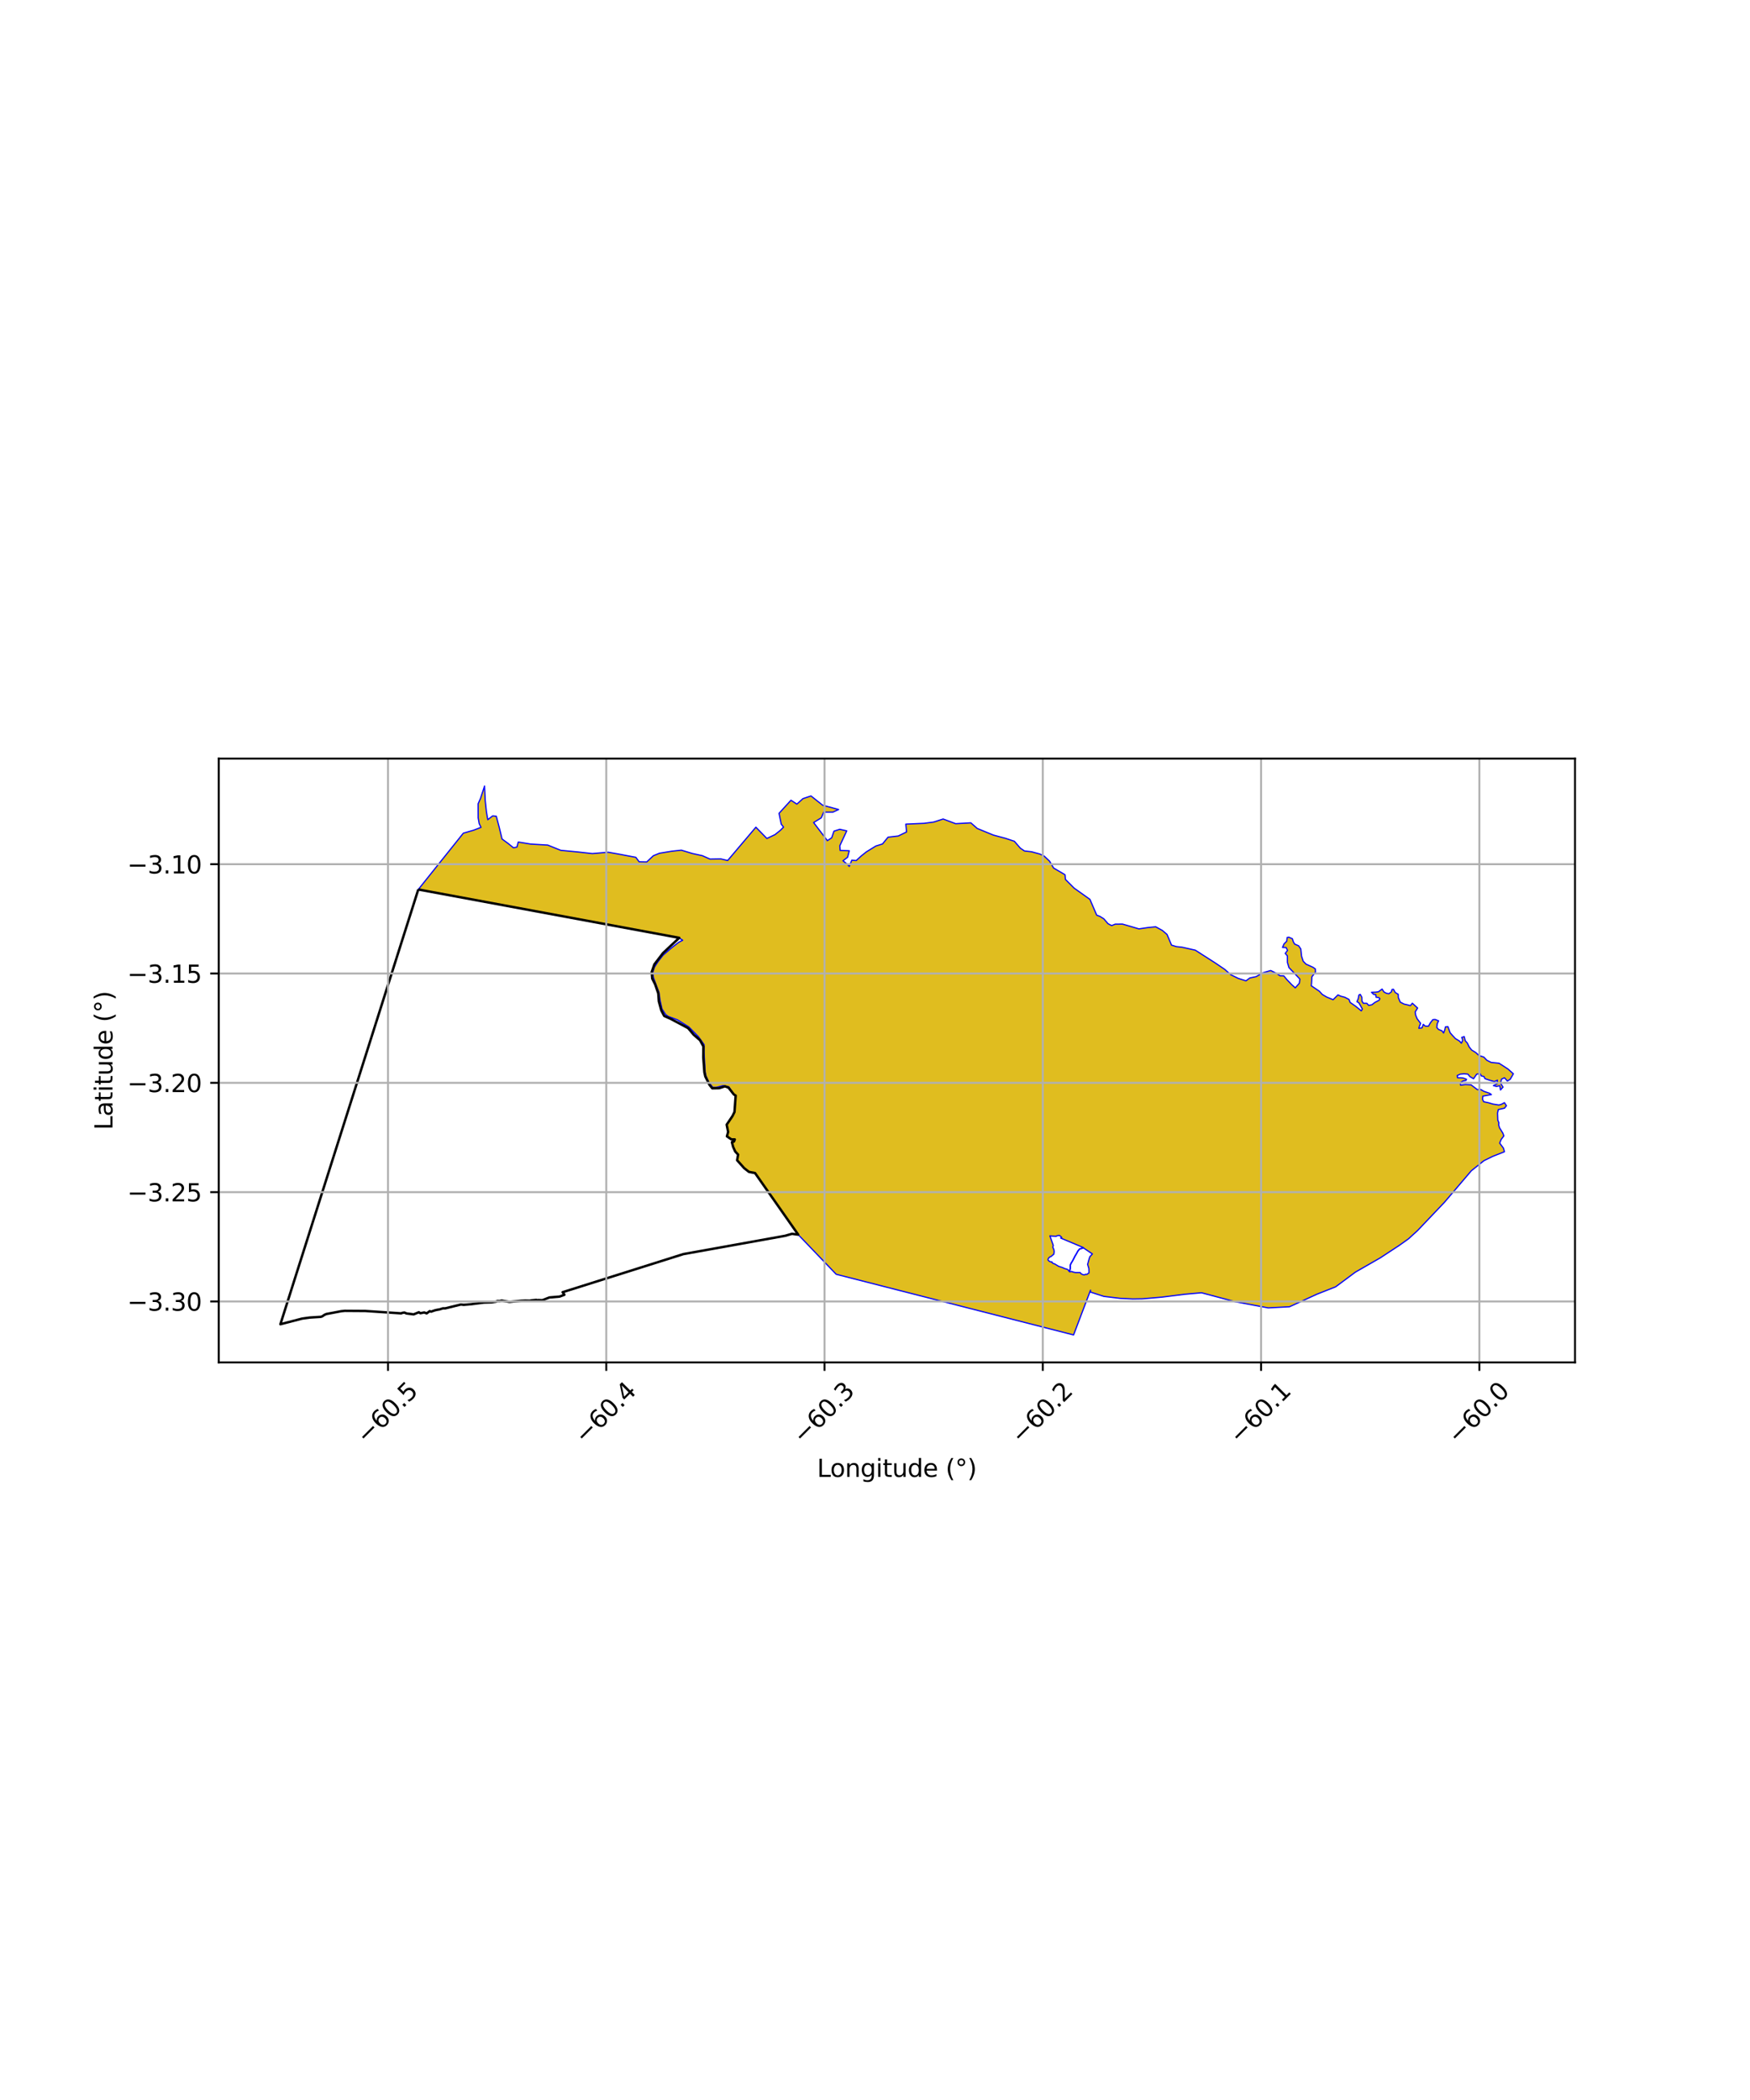 <?xml version="1.0" encoding="utf-8" standalone="no"?>
<!DOCTYPE svg PUBLIC "-//W3C//DTD SVG 1.1//EN"
  "http://www.w3.org/Graphics/SVG/1.1/DTD/svg11.dtd">
<svg xmlns:xlink="http://www.w3.org/1999/xlink" width="720pt" height="864pt" viewBox="0 0 720 864" xmlns="http://www.w3.org/2000/svg" version="1.1">
 <defs>
  <style type="text/css">*{stroke-linejoin: round; stroke-linecap: butt}</style>
 </defs>
 <g id="figure_1">
  <g id="patch_1">
   <path d="M 0 864 
L 720 864 
L 720 0 
L 0 0 
z
" style="fill: #ffffff"/>
  </g>
  <g id="axes_1">
   <g id="patch_2">
    <path d="M 90 560.524 
L 648 560.524 
L 648 312.116 
L 90 312.116 
z
" style="fill: #ffffff"/>
   </g>
   <g id="PatchCollection_1">
    <defs>
     <path id="mbbb5b0d91e" d="M 194.837 -522.425 
L 197.895 -523.596 
L 197.143 -525.17 
L 196.73 -527.497 
L 196.716 -533.319 
L 197.678 -535.462 
L 199.355 -540.592 
L 199.638 -534.627 
L 200.125 -530.108 
L 200.677 -526.753 
L 202.714 -528.334 
L 204.189 -528.178 
L 205.446 -523.409 
L 206.546 -518.823 
L 209.164 -516.892 
L 211.248 -515.204 
L 212.676 -515.482 
L 213.217 -517.555 
L 218.319 -516.728 
L 225.363 -516.311 
L 230.705 -514.156 
L 237.945 -513.454 
L 243.701 -512.818 
L 250.242 -513.366 
L 254.381 -512.639 
L 257.919 -511.963 
L 261.589 -511.283 
L 262.959 -509.441 
L 266.088 -509.381 
L 268.803 -511.921 
L 271.317 -512.955 
L 276.448 -513.794 
L 280.326 -514.215 
L 284.853 -512.852 
L 288.981 -511.943 
L 292.137 -510.542 
L 296.558 -510.621 
L 299.375 -509.957 
L 310.99 -523.665 
L 315.514 -519.024 
L 318.843 -520.608 
L 321.083 -522.394 
L 322.372 -523.698 
L 321.417 -524.929 
L 320.522 -529.378 
L 325.422 -534.76 
L 327.858 -533.163 
L 330.369 -535.429 
L 333.669 -536.52 
L 338.469 -532.71 
L 345.024 -530.937 
L 342.625 -529.845 
L 338.885 -529.835 
L 337.893 -527.515 
L 334.746 -525.579 
L 340.41 -518.129 
L 342.176 -519.297 
L 343.121 -522.039 
L 345.5 -522.798 
L 348.375 -522.157 
L 345.517 -516.019 
L 345.658 -514.102 
L 349.399 -513.975 
L 348.726 -511.302 
L 346.825 -509.859 
L 348.324 -508.63 
L 349.415 -507.537 
L 350.453 -510.077 
L 352.266 -509.942 
L 354.37 -511.864 
L 356.416 -513.497 
L 360.345 -515.92 
L 363.083 -516.77 
L 365.368 -519.563 
L 369.584 -520.053 
L 372.987 -521.715 
L 372.681 -524.928 
L 380.207 -525.262 
L 384.124 -525.774 
L 388.037 -527.035 
L 393.171 -525.113 
L 399.437 -525.46 
L 402.068 -523.148 
L 408.69 -520.429 
L 413.727 -519.073 
L 417.338 -517.88 
L 419.79 -515.048 
L 421.493 -513.889 
L 424.419 -513.554 
L 427.801 -512.639 
L 429.592 -511.788 
L 431.819 -509.691 
L 433.482 -506.868 
L 438.191 -504.106 
L 438.35 -502.182 
L 441.91 -498.614 
L 448.432 -493.978 
L 451.216 -487.469 
L 452.509 -486.993 
L 454.144 -485.97 
L 455.85 -483.989 
L 457.348 -483.172 
L 458.841 -483.781 
L 461.835 -483.8 
L 464.898 -482.918 
L 468.574 -481.833 
L 472.337 -482.378 
L 475.501 -482.684 
L 478.221 -481.189 
L 480.122 -479.569 
L 480.911 -477.758 
L 481.99 -475.159 
L 483.964 -474.548 
L 486.345 -474.281 
L 491.786 -473.073 
L 500.1 -467.746 
L 503.881 -465.178 
L 506.37 -462.971 
L 509.435 -461.473 
L 512.634 -460.455 
L 514.195 -461.623 
L 516.778 -462.178 
L 519.766 -463.83 
L 522.807 -464.702 
L 525.071 -463.571 
L 526.638 -462.548 
L 528.202 -462.484 
L 529.499 -460.913 
L 531.477 -458.864 
L 532.908 -457.567 
L 534.603 -459.489 
L 534.796 -461.194 
L 532.279 -463.865 
L 530.301 -465.913 
L 529.683 -468.034 
L 529.676 -470.704 
L 528.781 -471.753 
L 529.729 -472.972 
L 529.146 -474.153 
L 527.662 -474.193 
L 528.285 -475.64 
L 529.412 -476.772 
L 529.56 -478.278 
L 530.258 -478.409 
L 531.72 -477.781 
L 532.065 -476.625 
L 532.629 -475.599 
L 534.314 -474.86 
L 535.185 -473.553 
L 535.499 -470.575 
L 536.168 -468.523 
L 537.365 -467.309 
L 540.151 -466.06 
L 541.175 -465.353 
L 541.23 -464.07 
L 539.756 -462.114 
L 539.61 -459.598 
L 539.511 -458.416 
L 542.814 -456.185 
L 544.042 -454.841 
L 545.881 -453.768 
L 548.485 -452.697 
L 550.469 -454.667 
L 551.656 -454.131 
L 553.264 -453.712 
L 555.026 -452.793 
L 555.489 -451.562 
L 557.712 -450.027 
L 560.089 -448.109 
L 560.508 -448.88 
L 559.085 -451.418 
L 558.28 -451.878 
L 558.812 -453.111 
L 559.114 -454.653 
L 559.649 -454.885 
L 560.303 -453.693 
L 560.345 -452.115 
L 560.922 -451.23 
L 562.375 -451.196 
L 563.105 -450.351 
L 564.443 -450.624 
L 565.702 -451.591 
L 567.421 -452.481 
L 567.725 -453.176 
L 567.15 -453.597 
L 566.155 -453.71 
L 566.038 -454.788 
L 565.158 -454.863 
L 564.275 -455.746 
L 565.92 -455.789 
L 567.105 -455.947 
L 568.636 -457.065 
L 569.401 -455.876 
L 570.397 -455.34 
L 571.43 -455.15 
L 572.461 -455.923 
L 572.72 -456.898 
L 573.298 -456.978 
L 574.03 -455.658 
L 575.265 -454.912 
L 575.298 -453.582 
L 576.107 -451.698 
L 577.682 -450.888 
L 579.054 -450.585 
L 580.281 -450.246 
L 581.079 -451.246 
L 583.238 -449.269 
L 582.239 -447.633 
L 582.434 -446.363 
L 583.05 -444.863 
L 584.471 -442.98 
L 583.939 -441.63 
L 583.75 -440.936 
L 585.05 -441.094 
L 585.581 -442.543 
L 586.387 -441.83 
L 587.726 -441.795 
L 588.449 -443.107 
L 589.506 -444.491 
L 590.447 -444.563 
L 591.872 -443.99 
L 591.319 -442.807 
L 591.132 -441.266 
L 591.861 -440.459 
L 593.278 -439.886 
L 593.931 -439.002 
L 594.424 -440.274 
L 594.689 -441.507 
L 595.71 -441.628 
L 596.608 -439.125 
L 597.568 -438.011 
L 598.795 -436.705 
L 600.481 -435.671 
L 601.249 -434.787 
L 601.819 -436.06 
L 601.395 -437.175 
L 602.419 -437.503 
L 602.853 -435.793 
L 603.697 -434.871 
L 604.441 -433.297 
L 605.463 -432.003 
L 607.216 -430.914 
L 608.461 -429.753 
L 610.504 -429.074 
L 611.731 -427.777 
L 613.502 -426.892 
L 616.744 -426.557 
L 620.43 -424.171 
L 622.636 -422.208 
L 621.348 -419.948 
L 620.172 -419.248 
L 618.991 -420.569 
L 617.747 -420.007 
L 617.405 -418.333 
L 618.379 -416.733 
L 617.344 -415.545 
L 617.062 -417.287 
L 615.678 -417.004 
L 614.431 -417.348 
L 616.021 -418.12 
L 616.086 -419.584 
L 614.841 -419.023 
L 612.624 -419.644 
L 610.96 -420.196 
L 610.542 -421.101 
L 609.503 -421.307 
L 609.015 -422.212 
L 607.562 -422.069 
L 606.252 -420.183 
L 604.725 -421.084 
L 603.961 -422.058 
L 602.368 -422.193 
L 600.776 -422.049 
L 599.531 -421.487 
L 599.672 -420.581 
L 600.988 -420.585 
L 602.027 -420.449 
L 603.344 -419.965 
L 603.138 -419.476 
L 601.892 -419.263 
L 600.786 -418.493 
L 600.927 -417.518 
L 602.865 -417.802 
L 605.22 -417.67 
L 607.788 -415.726 
L 609.242 -415.73 
L 610.56 -414.967 
L 612.847 -414.207 
L 613.611 -413.651 
L 611.257 -413.226 
L 610.081 -413.014 
L 609.946 -411.689 
L 610.434 -410.714 
L 612.374 -410.302 
L 614.245 -409.749 
L 616.686 -409.367 
L 617.687 -409.639 
L 618.969 -410.337 
L 619.787 -409.078 
L 619.007 -408.067 
L 616.44 -407.492 
L 616.131 -406.072 
L 616.234 -403.14 
L 616.687 -402.037 
L 616.584 -401.218 
L 616.932 -400.021 
L 618.316 -397.787 
L 618.727 -396.653 
L 617.604 -395.168 
L 617.013 -393.684 
L 618.53 -391.669 
L 618.97 -390.146 
L 617.371 -389.497 
L 614.151 -388.236 
L 610.524 -386.456 
L 605.346 -382.306 
L 594.261 -369.309 
L 583.274 -357.759 
L 579.526 -354.33 
L 575.643 -351.572 
L 567.906 -346.489 
L 557.637 -340.595 
L 549.515 -334.561 
L 541.786 -331.51 
L 530.547 -326.362 
L 521.787 -325.897 
L 508.276 -328.413 
L 494.337 -332.117 
L 487.482 -331.508 
L 478.072 -330.326 
L 470.08 -329.64 
L 466.058 -329.574 
L 460.808 -329.832 
L 454.142 -330.631 
L 448.584 -332.427 
L 448.675 -333.175 
L 441.697 -314.768 
L 344.034 -339.721 
L 328.411 -356.029 
L 310.659 -381.363 
L 308.13 -381.858 
L 306.168 -383.395 
L 303.267 -386.642 
L 303.686 -388.956 
L 302.492 -390.238 
L 301.636 -392.12 
L 301.12 -394.089 
L 301.97 -394.348 
L 302.308 -395.206 
L 300.947 -395.202 
L 299.072 -396.482 
L 299.578 -398.282 
L 298.974 -401.279 
L 301.348 -404.797 
L 302.194 -406.513 
L 302.675 -413.232 
L 301.925 -413.708 
L 299.892 -416.864 
L 297.49 -417.356 
L 294.666 -416.608 
L 293.265 -416.634 
L 291.697 -418.604 
L 290.433 -421.398 
L 290.129 -422.949 
L 289.828 -428.226 
L 289.663 -431.113 
L 289.674 -434.23 
L 287.397 -437.418 
L 283.371 -441.517 
L 278.701 -444.423 
L 274.948 -445.809 
L 273.863 -446.58 
L 272.368 -448.892 
L 271.566 -452.465 
L 271.108 -455.781 
L 269.813 -459.13 
L 268.838 -461.849 
L 268.561 -463.849 
L 269.261 -466.101 
L 270.747 -468.384 
L 272.834 -471.043 
L 276.412 -474.117 
L 279.244 -476.309 
L 280.87 -477.155 
L 279.882 -477.789 
L 279.453 -478.148 
L 172.095 -498.04 
L 190.628 -521.208 
L 194.837 -522.425 
M 447.946 -345.58 
L 447.947 -345.583 
L 448.396 -346.953 
L 449.443 -348.092 
L 445.803 -350.549 
L 445.286 -350.392 
L 444.179 -350.065 
L 443.525 -349.248 
L 442.931 -348.152 
L 442.348 -347.196 
L 441.801 -346.1 
L 441.339 -345.22 
L 440.739 -344.248 
L 440.374 -343.448 
L 440.412 -342.606 
L 440.369 -341.87 
L 440.166 -341.312 
L 440.097 -340.751 
L 440.862 -340.89 
L 441.593 -340.622 
L 442.486 -340.444 
L 444.441 -340.423 
L 444.85 -339.881 
L 445.762 -339.507 
L 446.246 -339.473 
L 446.587 -339.734 
L 447.213 -339.664 
L 447.429 -339.895 
L 448.025 -340.269 
L 447.99 -342.091 
L 447.454 -343.864 
L 447.598 -344.202 
L 447.946 -345.58 
M 440.26 -343.463 
L 440.639 -344.302 
L 441.241 -345.277 
L 441.728 -346.204 
L 442.233 -347.224 
L 442.833 -348.209 
L 443.431 -349.311 
L 444.113 -350.164 
L 445.254 -350.501 
L 445.775 -350.659 
L 445.767 -350.696 
L 436.392 -354.626 
L 436.794 -354.739 
L 436.794 -354.956 
L 435.995 -355.643 
L 435.673 -355.719 
L 435.113 -355.605 
L 434.619 -355.477 
L 434.517 -355.312 
L 431.957 -355.538 
L 433.343 -351.622 
L 433.169 -350.865 
L 433.27 -350.645 
L 433.332 -350.383 
L 433.553 -350.022 
L 433.656 -349.424 
L 433.684 -348.952 
L 433.701 -348.772 
L 433.601 -348.49 
L 433.602 -348.018 
L 433.225 -347.713 
L 432.471 -347.07 
L 431.823 -346.795 
L 431.262 -346.156 
L 431.195 -345.566 
L 431.767 -345.039 
L 432.367 -344.818 
L 432.777 -344.852 
L 432.857 -344.54 
L 433.214 -344.24 
L 433.56 -344.069 
L 433.87 -344.02 
L 435.535 -343.014 
L 437.126 -342.494 
L 437.933 -342.113 
L 439.253 -341.721 
L 439.989 -340.802 
L 440.055 -341.339 
L 440.257 -341.894 
L 440.299 -342.606 
L 440.26 -343.463 
" style="stroke: #0000ff; stroke-width: 0.5"/>
    </defs>
    <g clip-path="url(#pf7e2567543)">
     <use xlink:href="#mbbb5b0d91e" x="0" y="864" style="fill: #e0bd1f; stroke: #0000ff; stroke-width: 0.5"/>
    </g>
   </g>
   <g id="PatchCollection_2">
    <path d="M 172.095 365.96 
L 279.453 385.852 
L 272.77 392.137 
L 269.231 396.762 
L 268.127 399.946 
L 268.344 402.61 
L 269.524 404.933 
L 270.826 408.696 
L 271.069 411.984 
L 272.073 415.716 
L 273.27 417.996 
L 275.894 419.161 
L 283.117 423.007 
L 285.428 425.747 
L 288.018 427.982 
L 289.399 430.554 
L 289.346 434.986 
L 289.805 441.175 
L 290.197 442.903 
L 291.925 446.373 
L 293.038 447.76 
L 295.876 447.71 
L 298.265 446.945 
L 299.706 447.476 
L 301.925 450.292 
L 302.675 450.768 
L 302.194 457.487 
L 301.348 459.203 
L 298.974 462.721 
L 299.578 465.718 
L 299.072 467.518 
L 300.947 468.798 
L 302.309 468.794 
L 301.97 469.652 
L 301.12 469.911 
L 301.636 471.88 
L 302.492 473.762 
L 303.686 475.044 
L 303.267 477.358 
L 306.168 480.605 
L 308.129 482.142 
L 310.659 482.637 
L 328.411 507.971 
L 325.843 507.625 
L 323.063 508.431 
L 281.151 515.972 
L 231.489 531.641 
L 232.213 532.708 
L 230.231 533.454 
L 226.059 533.803 
L 223.128 534.937 
L 221.342 534.874 
L 221.05 535.002 
L 220.697 534.816 
L 218.686 535.002 
L 217.952 535.153 
L 217.412 535.137 
L 216.124 535.103 
L 215.081 535.154 
L 214.374 535.181 
L 209.766 535.635 
L 209.415 535.622 
L 206.429 535.103 
L 205.43 535.312 
L 204.755 535.241 
L 203.971 535.583 
L 203.585 535.611 
L 202.345 535.828 
L 199.1 535.912 
L 193.882 536.583 
L 190.745 536.847 
L 189.861 536.737 
L 189.57 536.723 
L 183.158 538.304 
L 182.247 538.289 
L 180.697 538.765 
L 180.308 538.808 
L 179.162 539.041 
L 178.382 539.287 
L 177.375 539.654 
L 176.806 539.44 
L 175.545 540.361 
L 174.548 539.983 
L 172.954 540.297 
L 172.327 539.891 
L 170.206 540.764 
L 167.222 540.392 
L 166.397 540.014 
L 165.516 540.151 
L 165.068 540.357 
L 150.325 539.373 
L 141.902 539.316 
L 140.443 539.454 
L 134.254 540.629 
L 133.496 540.964 
L 132.531 541.614 
L 131.944 541.794 
L 127.369 542.084 
L 124.864 542.43 
L 124.229 542.529 
L 115.364 544.827 
L 172.095 365.96 
L 172.095 365.96 
" clip-path="url(#pf7e2567543)" style="fill: none; stroke: #000000"/>
   </g>
   <g id="matplotlib.axis_1">
    <g id="xtick_1">
     <g id="line2d_1">
      <path d="M 159.629 560.524 
L 159.629 312.116 
" clip-path="url(#pf7e2567543)" style="fill: none; stroke: #b0b0b0; stroke-width: 0.8; stroke-linecap: square"/>
     </g>
     <g id="line2d_2">
      <defs>
       <path id="m8240555277" d="M 0 0 
L 0 3.5 
" style="stroke: #000000; stroke-width: 0.8"/>
      </defs>
      <g>
       <use xlink:href="#m8240555277" x="159.629" y="560.524" style="stroke: #000000; stroke-width: 0.8"/>
      </g>
     </g>
     <g id="text_1">
      <!-- −60.5 -->
      <g transform="translate(150.745 594.566) rotate(-45) scale(0.1 -0.1)">
       <defs>
        <path id="DejaVuSans-2212" d="M 678 2272 
L 4684 2272 
L 4684 1741 
L 678 1741 
L 678 2272 
z
" transform="scale(0.016)"/>
        <path id="DejaVuSans-36" d="M 2113 2584 
Q 1688 2584 1439 2293 
Q 1191 2003 1191 1497 
Q 1191 994 1439 701 
Q 1688 409 2113 409 
Q 2538 409 2786 701 
Q 3034 994 3034 1497 
Q 3034 2003 2786 2293 
Q 2538 2584 2113 2584 
z
M 3366 4563 
L 3366 3988 
Q 3128 4100 2886 4159 
Q 2644 4219 2406 4219 
Q 1781 4219 1451 3797 
Q 1122 3375 1075 2522 
Q 1259 2794 1537 2939 
Q 1816 3084 2150 3084 
Q 2853 3084 3261 2657 
Q 3669 2231 3669 1497 
Q 3669 778 3244 343 
Q 2819 -91 2113 -91 
Q 1303 -91 875 529 
Q 447 1150 447 2328 
Q 447 3434 972 4092 
Q 1497 4750 2381 4750 
Q 2619 4750 2861 4703 
Q 3103 4656 3366 4563 
z
" transform="scale(0.016)"/>
        <path id="DejaVuSans-30" d="M 2034 4250 
Q 1547 4250 1301 3770 
Q 1056 3291 1056 2328 
Q 1056 1369 1301 889 
Q 1547 409 2034 409 
Q 2525 409 2770 889 
Q 3016 1369 3016 2328 
Q 3016 3291 2770 3770 
Q 2525 4250 2034 4250 
z
M 2034 4750 
Q 2819 4750 3233 4129 
Q 3647 3509 3647 2328 
Q 3647 1150 3233 529 
Q 2819 -91 2034 -91 
Q 1250 -91 836 529 
Q 422 1150 422 2328 
Q 422 3509 836 4129 
Q 1250 4750 2034 4750 
z
" transform="scale(0.016)"/>
        <path id="DejaVuSans-2e" d="M 684 794 
L 1344 794 
L 1344 0 
L 684 0 
L 684 794 
z
" transform="scale(0.016)"/>
        <path id="DejaVuSans-35" d="M 691 4666 
L 3169 4666 
L 3169 4134 
L 1269 4134 
L 1269 2991 
Q 1406 3038 1543 3061 
Q 1681 3084 1819 3084 
Q 2600 3084 3056 2656 
Q 3513 2228 3513 1497 
Q 3513 744 3044 326 
Q 2575 -91 1722 -91 
Q 1428 -91 1123 -41 
Q 819 9 494 109 
L 494 744 
Q 775 591 1075 516 
Q 1375 441 1709 441 
Q 2250 441 2565 725 
Q 2881 1009 2881 1497 
Q 2881 1984 2565 2268 
Q 2250 2553 1709 2553 
Q 1456 2553 1204 2497 
Q 953 2441 691 2322 
L 691 4666 
z
" transform="scale(0.016)"/>
       </defs>
       <use xlink:href="#DejaVuSans-2212"/>
       <use xlink:href="#DejaVuSans-36" transform="translate(83.789 0)"/>
       <use xlink:href="#DejaVuSans-30" transform="translate(147.412 0)"/>
       <use xlink:href="#DejaVuSans-2e" transform="translate(211.035 0)"/>
       <use xlink:href="#DejaVuSans-35" transform="translate(242.822 0)"/>
      </g>
     </g>
    </g>
    <g id="xtick_2">
     <g id="line2d_3">
      <path d="M 249.433 560.524 
L 249.433 312.116 
" clip-path="url(#pf7e2567543)" style="fill: none; stroke: #b0b0b0; stroke-width: 0.8; stroke-linecap: square"/>
     </g>
     <g id="line2d_4">
      <g>
       <use xlink:href="#m8240555277" x="249.433" y="560.524" style="stroke: #000000; stroke-width: 0.8"/>
      </g>
     </g>
     <g id="text_2">
      <!-- −60.4 -->
      <g transform="translate(240.549 594.566) rotate(-45) scale(0.1 -0.1)">
       <defs>
        <path id="DejaVuSans-34" d="M 2419 4116 
L 825 1625 
L 2419 1625 
L 2419 4116 
z
M 2253 4666 
L 3047 4666 
L 3047 1625 
L 3713 1625 
L 3713 1100 
L 3047 1100 
L 3047 0 
L 2419 0 
L 2419 1100 
L 313 1100 
L 313 1709 
L 2253 4666 
z
" transform="scale(0.016)"/>
       </defs>
       <use xlink:href="#DejaVuSans-2212"/>
       <use xlink:href="#DejaVuSans-36" transform="translate(83.789 0)"/>
       <use xlink:href="#DejaVuSans-30" transform="translate(147.412 0)"/>
       <use xlink:href="#DejaVuSans-2e" transform="translate(211.035 0)"/>
       <use xlink:href="#DejaVuSans-34" transform="translate(242.822 0)"/>
      </g>
     </g>
    </g>
    <g id="xtick_3">
     <g id="line2d_5">
      <path d="M 339.237 560.524 
L 339.237 312.116 
" clip-path="url(#pf7e2567543)" style="fill: none; stroke: #b0b0b0; stroke-width: 0.8; stroke-linecap: square"/>
     </g>
     <g id="line2d_6">
      <g>
       <use xlink:href="#m8240555277" x="339.237" y="560.524" style="stroke: #000000; stroke-width: 0.8"/>
      </g>
     </g>
     <g id="text_3">
      <!-- −60.3 -->
      <g transform="translate(330.353 594.566) rotate(-45) scale(0.1 -0.1)">
       <defs>
        <path id="DejaVuSans-33" d="M 2597 2516 
Q 3050 2419 3304 2112 
Q 3559 1806 3559 1356 
Q 3559 666 3084 287 
Q 2609 -91 1734 -91 
Q 1441 -91 1130 -33 
Q 819 25 488 141 
L 488 750 
Q 750 597 1062 519 
Q 1375 441 1716 441 
Q 2309 441 2620 675 
Q 2931 909 2931 1356 
Q 2931 1769 2642 2001 
Q 2353 2234 1838 2234 
L 1294 2234 
L 1294 2753 
L 1863 2753 
Q 2328 2753 2575 2939 
Q 2822 3125 2822 3475 
Q 2822 3834 2567 4026 
Q 2313 4219 1838 4219 
Q 1578 4219 1281 4162 
Q 984 4106 628 3988 
L 628 4550 
Q 988 4650 1302 4700 
Q 1616 4750 1894 4750 
Q 2613 4750 3031 4423 
Q 3450 4097 3450 3541 
Q 3450 3153 3228 2886 
Q 3006 2619 2597 2516 
z
" transform="scale(0.016)"/>
       </defs>
       <use xlink:href="#DejaVuSans-2212"/>
       <use xlink:href="#DejaVuSans-36" transform="translate(83.789 0)"/>
       <use xlink:href="#DejaVuSans-30" transform="translate(147.412 0)"/>
       <use xlink:href="#DejaVuSans-2e" transform="translate(211.035 0)"/>
       <use xlink:href="#DejaVuSans-33" transform="translate(242.822 0)"/>
      </g>
     </g>
    </g>
    <g id="xtick_4">
     <g id="line2d_7">
      <path d="M 429.04 560.524 
L 429.04 312.116 
" clip-path="url(#pf7e2567543)" style="fill: none; stroke: #b0b0b0; stroke-width: 0.8; stroke-linecap: square"/>
     </g>
     <g id="line2d_8">
      <g>
       <use xlink:href="#m8240555277" x="429.04" y="560.524" style="stroke: #000000; stroke-width: 0.8"/>
      </g>
     </g>
     <g id="text_4">
      <!-- −60.2 -->
      <g transform="translate(420.157 594.566) rotate(-45) scale(0.1 -0.1)">
       <defs>
        <path id="DejaVuSans-32" d="M 1228 531 
L 3431 531 
L 3431 0 
L 469 0 
L 469 531 
Q 828 903 1448 1529 
Q 2069 2156 2228 2338 
Q 2531 2678 2651 2914 
Q 2772 3150 2772 3378 
Q 2772 3750 2511 3984 
Q 2250 4219 1831 4219 
Q 1534 4219 1204 4116 
Q 875 4013 500 3803 
L 500 4441 
Q 881 4594 1212 4672 
Q 1544 4750 1819 4750 
Q 2544 4750 2975 4387 
Q 3406 4025 3406 3419 
Q 3406 3131 3298 2873 
Q 3191 2616 2906 2266 
Q 2828 2175 2409 1742 
Q 1991 1309 1228 531 
z
" transform="scale(0.016)"/>
       </defs>
       <use xlink:href="#DejaVuSans-2212"/>
       <use xlink:href="#DejaVuSans-36" transform="translate(83.789 0)"/>
       <use xlink:href="#DejaVuSans-30" transform="translate(147.412 0)"/>
       <use xlink:href="#DejaVuSans-2e" transform="translate(211.035 0)"/>
       <use xlink:href="#DejaVuSans-32" transform="translate(242.822 0)"/>
      </g>
     </g>
    </g>
    <g id="xtick_5">
     <g id="line2d_9">
      <path d="M 518.844 560.524 
L 518.844 312.116 
" clip-path="url(#pf7e2567543)" style="fill: none; stroke: #b0b0b0; stroke-width: 0.8; stroke-linecap: square"/>
     </g>
     <g id="line2d_10">
      <g>
       <use xlink:href="#m8240555277" x="518.844" y="560.524" style="stroke: #000000; stroke-width: 0.8"/>
      </g>
     </g>
     <g id="text_5">
      <!-- −60.1 -->
      <g transform="translate(509.961 594.566) rotate(-45) scale(0.1 -0.1)">
       <defs>
        <path id="DejaVuSans-31" d="M 794 531 
L 1825 531 
L 1825 4091 
L 703 3866 
L 703 4441 
L 1819 4666 
L 2450 4666 
L 2450 531 
L 3481 531 
L 3481 0 
L 794 0 
L 794 531 
z
" transform="scale(0.016)"/>
       </defs>
       <use xlink:href="#DejaVuSans-2212"/>
       <use xlink:href="#DejaVuSans-36" transform="translate(83.789 0)"/>
       <use xlink:href="#DejaVuSans-30" transform="translate(147.412 0)"/>
       <use xlink:href="#DejaVuSans-2e" transform="translate(211.035 0)"/>
       <use xlink:href="#DejaVuSans-31" transform="translate(242.822 0)"/>
      </g>
     </g>
    </g>
    <g id="xtick_6">
     <g id="line2d_11">
      <path d="M 608.648 560.524 
L 608.648 312.116 
" clip-path="url(#pf7e2567543)" style="fill: none; stroke: #b0b0b0; stroke-width: 0.8; stroke-linecap: square"/>
     </g>
     <g id="line2d_12">
      <g>
       <use xlink:href="#m8240555277" x="608.648" y="560.524" style="stroke: #000000; stroke-width: 0.8"/>
      </g>
     </g>
     <g id="text_6">
      <!-- −60.0 -->
      <g transform="translate(599.765 594.566) rotate(-45) scale(0.1 -0.1)">
       <use xlink:href="#DejaVuSans-2212"/>
       <use xlink:href="#DejaVuSans-36" transform="translate(83.789 0)"/>
       <use xlink:href="#DejaVuSans-30" transform="translate(147.412 0)"/>
       <use xlink:href="#DejaVuSans-2e" transform="translate(211.035 0)"/>
       <use xlink:href="#DejaVuSans-30" transform="translate(242.822 0)"/>
      </g>
     </g>
    </g>
    <g id="text_7">
     <!-- Longitude (°) -->
     <g transform="translate(336.14 607.635) scale(0.1 -0.1)">
      <defs>
       <path id="DejaVuSans-4c" d="M 628 4666 
L 1259 4666 
L 1259 531 
L 3531 531 
L 3531 0 
L 628 0 
L 628 4666 
z
" transform="scale(0.016)"/>
       <path id="DejaVuSans-6f" d="M 1959 3097 
Q 1497 3097 1228 2736 
Q 959 2375 959 1747 
Q 959 1119 1226 758 
Q 1494 397 1959 397 
Q 2419 397 2687 759 
Q 2956 1122 2956 1747 
Q 2956 2369 2687 2733 
Q 2419 3097 1959 3097 
z
M 1959 3584 
Q 2709 3584 3137 3096 
Q 3566 2609 3566 1747 
Q 3566 888 3137 398 
Q 2709 -91 1959 -91 
Q 1206 -91 779 398 
Q 353 888 353 1747 
Q 353 2609 779 3096 
Q 1206 3584 1959 3584 
z
" transform="scale(0.016)"/>
       <path id="DejaVuSans-6e" d="M 3513 2113 
L 3513 0 
L 2938 0 
L 2938 2094 
Q 2938 2591 2744 2837 
Q 2550 3084 2163 3084 
Q 1697 3084 1428 2787 
Q 1159 2491 1159 1978 
L 1159 0 
L 581 0 
L 581 3500 
L 1159 3500 
L 1159 2956 
Q 1366 3272 1645 3428 
Q 1925 3584 2291 3584 
Q 2894 3584 3203 3211 
Q 3513 2838 3513 2113 
z
" transform="scale(0.016)"/>
       <path id="DejaVuSans-67" d="M 2906 1791 
Q 2906 2416 2648 2759 
Q 2391 3103 1925 3103 
Q 1463 3103 1205 2759 
Q 947 2416 947 1791 
Q 947 1169 1205 825 
Q 1463 481 1925 481 
Q 2391 481 2648 825 
Q 2906 1169 2906 1791 
z
M 3481 434 
Q 3481 -459 3084 -895 
Q 2688 -1331 1869 -1331 
Q 1566 -1331 1297 -1286 
Q 1028 -1241 775 -1147 
L 775 -588 
Q 1028 -725 1275 -790 
Q 1522 -856 1778 -856 
Q 2344 -856 2625 -561 
Q 2906 -266 2906 331 
L 2906 616 
Q 2728 306 2450 153 
Q 2172 0 1784 0 
Q 1141 0 747 490 
Q 353 981 353 1791 
Q 353 2603 747 3093 
Q 1141 3584 1784 3584 
Q 2172 3584 2450 3431 
Q 2728 3278 2906 2969 
L 2906 3500 
L 3481 3500 
L 3481 434 
z
" transform="scale(0.016)"/>
       <path id="DejaVuSans-69" d="M 603 3500 
L 1178 3500 
L 1178 0 
L 603 0 
L 603 3500 
z
M 603 4863 
L 1178 4863 
L 1178 4134 
L 603 4134 
L 603 4863 
z
" transform="scale(0.016)"/>
       <path id="DejaVuSans-74" d="M 1172 4494 
L 1172 3500 
L 2356 3500 
L 2356 3053 
L 1172 3053 
L 1172 1153 
Q 1172 725 1289 603 
Q 1406 481 1766 481 
L 2356 481 
L 2356 0 
L 1766 0 
Q 1100 0 847 248 
Q 594 497 594 1153 
L 594 3053 
L 172 3053 
L 172 3500 
L 594 3500 
L 594 4494 
L 1172 4494 
z
" transform="scale(0.016)"/>
       <path id="DejaVuSans-75" d="M 544 1381 
L 544 3500 
L 1119 3500 
L 1119 1403 
Q 1119 906 1312 657 
Q 1506 409 1894 409 
Q 2359 409 2629 706 
Q 2900 1003 2900 1516 
L 2900 3500 
L 3475 3500 
L 3475 0 
L 2900 0 
L 2900 538 
Q 2691 219 2414 64 
Q 2138 -91 1772 -91 
Q 1169 -91 856 284 
Q 544 659 544 1381 
z
M 1991 3584 
L 1991 3584 
z
" transform="scale(0.016)"/>
       <path id="DejaVuSans-64" d="M 2906 2969 
L 2906 4863 
L 3481 4863 
L 3481 0 
L 2906 0 
L 2906 525 
Q 2725 213 2448 61 
Q 2172 -91 1784 -91 
Q 1150 -91 751 415 
Q 353 922 353 1747 
Q 353 2572 751 3078 
Q 1150 3584 1784 3584 
Q 2172 3584 2448 3432 
Q 2725 3281 2906 2969 
z
M 947 1747 
Q 947 1113 1208 752 
Q 1469 391 1925 391 
Q 2381 391 2643 752 
Q 2906 1113 2906 1747 
Q 2906 2381 2643 2742 
Q 2381 3103 1925 3103 
Q 1469 3103 1208 2742 
Q 947 2381 947 1747 
z
" transform="scale(0.016)"/>
       <path id="DejaVuSans-65" d="M 3597 1894 
L 3597 1613 
L 953 1613 
Q 991 1019 1311 708 
Q 1631 397 2203 397 
Q 2534 397 2845 478 
Q 3156 559 3463 722 
L 3463 178 
Q 3153 47 2828 -22 
Q 2503 -91 2169 -91 
Q 1331 -91 842 396 
Q 353 884 353 1716 
Q 353 2575 817 3079 
Q 1281 3584 2069 3584 
Q 2775 3584 3186 3129 
Q 3597 2675 3597 1894 
z
M 3022 2063 
Q 3016 2534 2758 2815 
Q 2500 3097 2075 3097 
Q 1594 3097 1305 2825 
Q 1016 2553 972 2059 
L 3022 2063 
z
" transform="scale(0.016)"/>
       <path id="DejaVuSans-20" transform="scale(0.016)"/>
       <path id="DejaVuSans-28" d="M 1984 4856 
Q 1566 4138 1362 3434 
Q 1159 2731 1159 2009 
Q 1159 1288 1364 580 
Q 1569 -128 1984 -844 
L 1484 -844 
Q 1016 -109 783 600 
Q 550 1309 550 2009 
Q 550 2706 781 3412 
Q 1013 4119 1484 4856 
L 1984 4856 
z
" transform="scale(0.016)"/>
       <path id="DejaVuSans-b0" d="M 1600 4347 
Q 1350 4347 1178 4173 
Q 1006 4000 1006 3750 
Q 1006 3503 1178 3333 
Q 1350 3163 1600 3163 
Q 1850 3163 2022 3333 
Q 2194 3503 2194 3750 
Q 2194 3997 2020 4172 
Q 1847 4347 1600 4347 
z
M 1600 4750 
Q 1800 4750 1984 4673 
Q 2169 4597 2303 4453 
Q 2447 4313 2519 4134 
Q 2591 3956 2591 3750 
Q 2591 3338 2302 3052 
Q 2013 2766 1594 2766 
Q 1172 2766 890 3047 
Q 609 3328 609 3750 
Q 609 4169 896 4459 
Q 1184 4750 1600 4750 
z
" transform="scale(0.016)"/>
       <path id="DejaVuSans-29" d="M 513 4856 
L 1013 4856 
Q 1481 4119 1714 3412 
Q 1947 2706 1947 2009 
Q 1947 1309 1714 600 
Q 1481 -109 1013 -844 
L 513 -844 
Q 928 -128 1133 580 
Q 1338 1288 1338 2009 
Q 1338 2731 1133 3434 
Q 928 4138 513 4856 
z
" transform="scale(0.016)"/>
      </defs>
      <use xlink:href="#DejaVuSans-4c"/>
      <use xlink:href="#DejaVuSans-6f" transform="translate(53.963 0)"/>
      <use xlink:href="#DejaVuSans-6e" transform="translate(115.145 0)"/>
      <use xlink:href="#DejaVuSans-67" transform="translate(178.523 0)"/>
      <use xlink:href="#DejaVuSans-69" transform="translate(242 0)"/>
      <use xlink:href="#DejaVuSans-74" transform="translate(269.783 0)"/>
      <use xlink:href="#DejaVuSans-75" transform="translate(308.992 0)"/>
      <use xlink:href="#DejaVuSans-64" transform="translate(372.371 0)"/>
      <use xlink:href="#DejaVuSans-65" transform="translate(435.848 0)"/>
      <use xlink:href="#DejaVuSans-20" transform="translate(497.371 0)"/>
      <use xlink:href="#DejaVuSans-28" transform="translate(529.158 0)"/>
      <use xlink:href="#DejaVuSans-b0" transform="translate(568.172 0)"/>
      <use xlink:href="#DejaVuSans-29" transform="translate(618.172 0)"/>
     </g>
    </g>
   </g>
   <g id="matplotlib.axis_2">
    <g id="ytick_1">
     <g id="line2d_13">
      <path d="M 90 535.455 
L 648 535.455 
" clip-path="url(#pf7e2567543)" style="fill: none; stroke: #b0b0b0; stroke-width: 0.8; stroke-linecap: square"/>
     </g>
     <g id="line2d_14">
      <defs>
       <path id="m94cb6889c5" d="M 0 0 
L -3.5 0 
" style="stroke: #000000; stroke-width: 0.8"/>
      </defs>
      <g>
       <use xlink:href="#m94cb6889c5" x="90" y="535.455" style="stroke: #000000; stroke-width: 0.8"/>
      </g>
     </g>
     <g id="text_8">
      <!-- −3.30 -->
      <g transform="translate(52.355 539.254) scale(0.1 -0.1)">
       <use xlink:href="#DejaVuSans-2212"/>
       <use xlink:href="#DejaVuSans-33" transform="translate(83.789 0)"/>
       <use xlink:href="#DejaVuSans-2e" transform="translate(147.412 0)"/>
       <use xlink:href="#DejaVuSans-33" transform="translate(179.199 0)"/>
       <use xlink:href="#DejaVuSans-30" transform="translate(242.822 0)"/>
      </g>
     </g>
    </g>
    <g id="ytick_2">
     <g id="line2d_15">
      <path d="M 90 490.482 
L 648 490.482 
" clip-path="url(#pf7e2567543)" style="fill: none; stroke: #b0b0b0; stroke-width: 0.8; stroke-linecap: square"/>
     </g>
     <g id="line2d_16">
      <g>
       <use xlink:href="#m94cb6889c5" x="90" y="490.482" style="stroke: #000000; stroke-width: 0.8"/>
      </g>
     </g>
     <g id="text_9">
      <!-- −3.25 -->
      <g transform="translate(52.355 494.282) scale(0.1 -0.1)">
       <use xlink:href="#DejaVuSans-2212"/>
       <use xlink:href="#DejaVuSans-33" transform="translate(83.789 0)"/>
       <use xlink:href="#DejaVuSans-2e" transform="translate(147.412 0)"/>
       <use xlink:href="#DejaVuSans-32" transform="translate(179.199 0)"/>
       <use xlink:href="#DejaVuSans-35" transform="translate(242.822 0)"/>
      </g>
     </g>
    </g>
    <g id="ytick_3">
     <g id="line2d_17">
      <path d="M 90 445.51 
L 648 445.51 
" clip-path="url(#pf7e2567543)" style="fill: none; stroke: #b0b0b0; stroke-width: 0.8; stroke-linecap: square"/>
     </g>
     <g id="line2d_18">
      <g>
       <use xlink:href="#m94cb6889c5" x="90" y="445.51" style="stroke: #000000; stroke-width: 0.8"/>
      </g>
     </g>
     <g id="text_10">
      <!-- −3.20 -->
      <g transform="translate(52.355 449.309) scale(0.1 -0.1)">
       <use xlink:href="#DejaVuSans-2212"/>
       <use xlink:href="#DejaVuSans-33" transform="translate(83.789 0)"/>
       <use xlink:href="#DejaVuSans-2e" transform="translate(147.412 0)"/>
       <use xlink:href="#DejaVuSans-32" transform="translate(179.199 0)"/>
       <use xlink:href="#DejaVuSans-30" transform="translate(242.822 0)"/>
      </g>
     </g>
    </g>
    <g id="ytick_4">
     <g id="line2d_19">
      <path d="M 90 400.537 
L 648 400.537 
" clip-path="url(#pf7e2567543)" style="fill: none; stroke: #b0b0b0; stroke-width: 0.8; stroke-linecap: square"/>
     </g>
     <g id="line2d_20">
      <g>
       <use xlink:href="#m94cb6889c5" x="90" y="400.537" style="stroke: #000000; stroke-width: 0.8"/>
      </g>
     </g>
     <g id="text_11">
      <!-- −3.15 -->
      <g transform="translate(52.355 404.337) scale(0.1 -0.1)">
       <use xlink:href="#DejaVuSans-2212"/>
       <use xlink:href="#DejaVuSans-33" transform="translate(83.789 0)"/>
       <use xlink:href="#DejaVuSans-2e" transform="translate(147.412 0)"/>
       <use xlink:href="#DejaVuSans-31" transform="translate(179.199 0)"/>
       <use xlink:href="#DejaVuSans-35" transform="translate(242.822 0)"/>
      </g>
     </g>
    </g>
    <g id="ytick_5">
     <g id="line2d_21">
      <path d="M 90 355.565 
L 648 355.565 
" clip-path="url(#pf7e2567543)" style="fill: none; stroke: #b0b0b0; stroke-width: 0.8; stroke-linecap: square"/>
     </g>
     <g id="line2d_22">
      <g>
       <use xlink:href="#m94cb6889c5" x="90" y="355.565" style="stroke: #000000; stroke-width: 0.8"/>
      </g>
     </g>
     <g id="text_12">
      <!-- −3.10 -->
      <g transform="translate(52.355 359.364) scale(0.1 -0.1)">
       <use xlink:href="#DejaVuSans-2212"/>
       <use xlink:href="#DejaVuSans-33" transform="translate(83.789 0)"/>
       <use xlink:href="#DejaVuSans-2e" transform="translate(147.412 0)"/>
       <use xlink:href="#DejaVuSans-31" transform="translate(179.199 0)"/>
       <use xlink:href="#DejaVuSans-30" transform="translate(242.822 0)"/>
      </g>
     </g>
    </g>
    <g id="text_13">
     <!-- Latitude (°) -->
     <g transform="translate(46.275 464.89) rotate(-90) scale(0.1 -0.1)">
      <defs>
       <path id="DejaVuSans-61" d="M 2194 1759 
Q 1497 1759 1228 1600 
Q 959 1441 959 1056 
Q 959 750 1161 570 
Q 1363 391 1709 391 
Q 2188 391 2477 730 
Q 2766 1069 2766 1631 
L 2766 1759 
L 2194 1759 
z
M 3341 1997 
L 3341 0 
L 2766 0 
L 2766 531 
Q 2569 213 2275 61 
Q 1981 -91 1556 -91 
Q 1019 -91 701 211 
Q 384 513 384 1019 
Q 384 1609 779 1909 
Q 1175 2209 1959 2209 
L 2766 2209 
L 2766 2266 
Q 2766 2663 2505 2880 
Q 2244 3097 1772 3097 
Q 1472 3097 1187 3025 
Q 903 2953 641 2809 
L 641 3341 
Q 956 3463 1253 3523 
Q 1550 3584 1831 3584 
Q 2591 3584 2966 3190 
Q 3341 2797 3341 1997 
z
" transform="scale(0.016)"/>
      </defs>
      <use xlink:href="#DejaVuSans-4c"/>
      <use xlink:href="#DejaVuSans-61" transform="translate(55.713 0)"/>
      <use xlink:href="#DejaVuSans-74" transform="translate(116.992 0)"/>
      <use xlink:href="#DejaVuSans-69" transform="translate(156.201 0)"/>
      <use xlink:href="#DejaVuSans-74" transform="translate(183.984 0)"/>
      <use xlink:href="#DejaVuSans-75" transform="translate(223.193 0)"/>
      <use xlink:href="#DejaVuSans-64" transform="translate(286.572 0)"/>
      <use xlink:href="#DejaVuSans-65" transform="translate(350.049 0)"/>
      <use xlink:href="#DejaVuSans-20" transform="translate(411.572 0)"/>
      <use xlink:href="#DejaVuSans-28" transform="translate(443.359 0)"/>
      <use xlink:href="#DejaVuSans-b0" transform="translate(482.373 0)"/>
      <use xlink:href="#DejaVuSans-29" transform="translate(532.373 0)"/>
     </g>
    </g>
   </g>
   <g id="patch_3">
    <path d="M 90 560.524 
L 90 312.116 
" style="fill: none; stroke: #000000; stroke-width: 0.8; stroke-linejoin: miter; stroke-linecap: square"/>
   </g>
   <g id="patch_4">
    <path d="M 648 560.524 
L 648 312.116 
" style="fill: none; stroke: #000000; stroke-width: 0.8; stroke-linejoin: miter; stroke-linecap: square"/>
   </g>
   <g id="patch_5">
    <path d="M 90 560.524 
L 648 560.524 
" style="fill: none; stroke: #000000; stroke-width: 0.8; stroke-linejoin: miter; stroke-linecap: square"/>
   </g>
   <g id="patch_6">
    <path d="M 90 312.116 
L 648 312.116 
" style="fill: none; stroke: #000000; stroke-width: 0.8; stroke-linejoin: miter; stroke-linecap: square"/>
   </g>
  </g>
 </g>
 <defs>
  <clipPath id="pf7e2567543">
   <rect x="90" y="312.116" width="558" height="248.407"/>
  </clipPath>
 </defs>
</svg>
